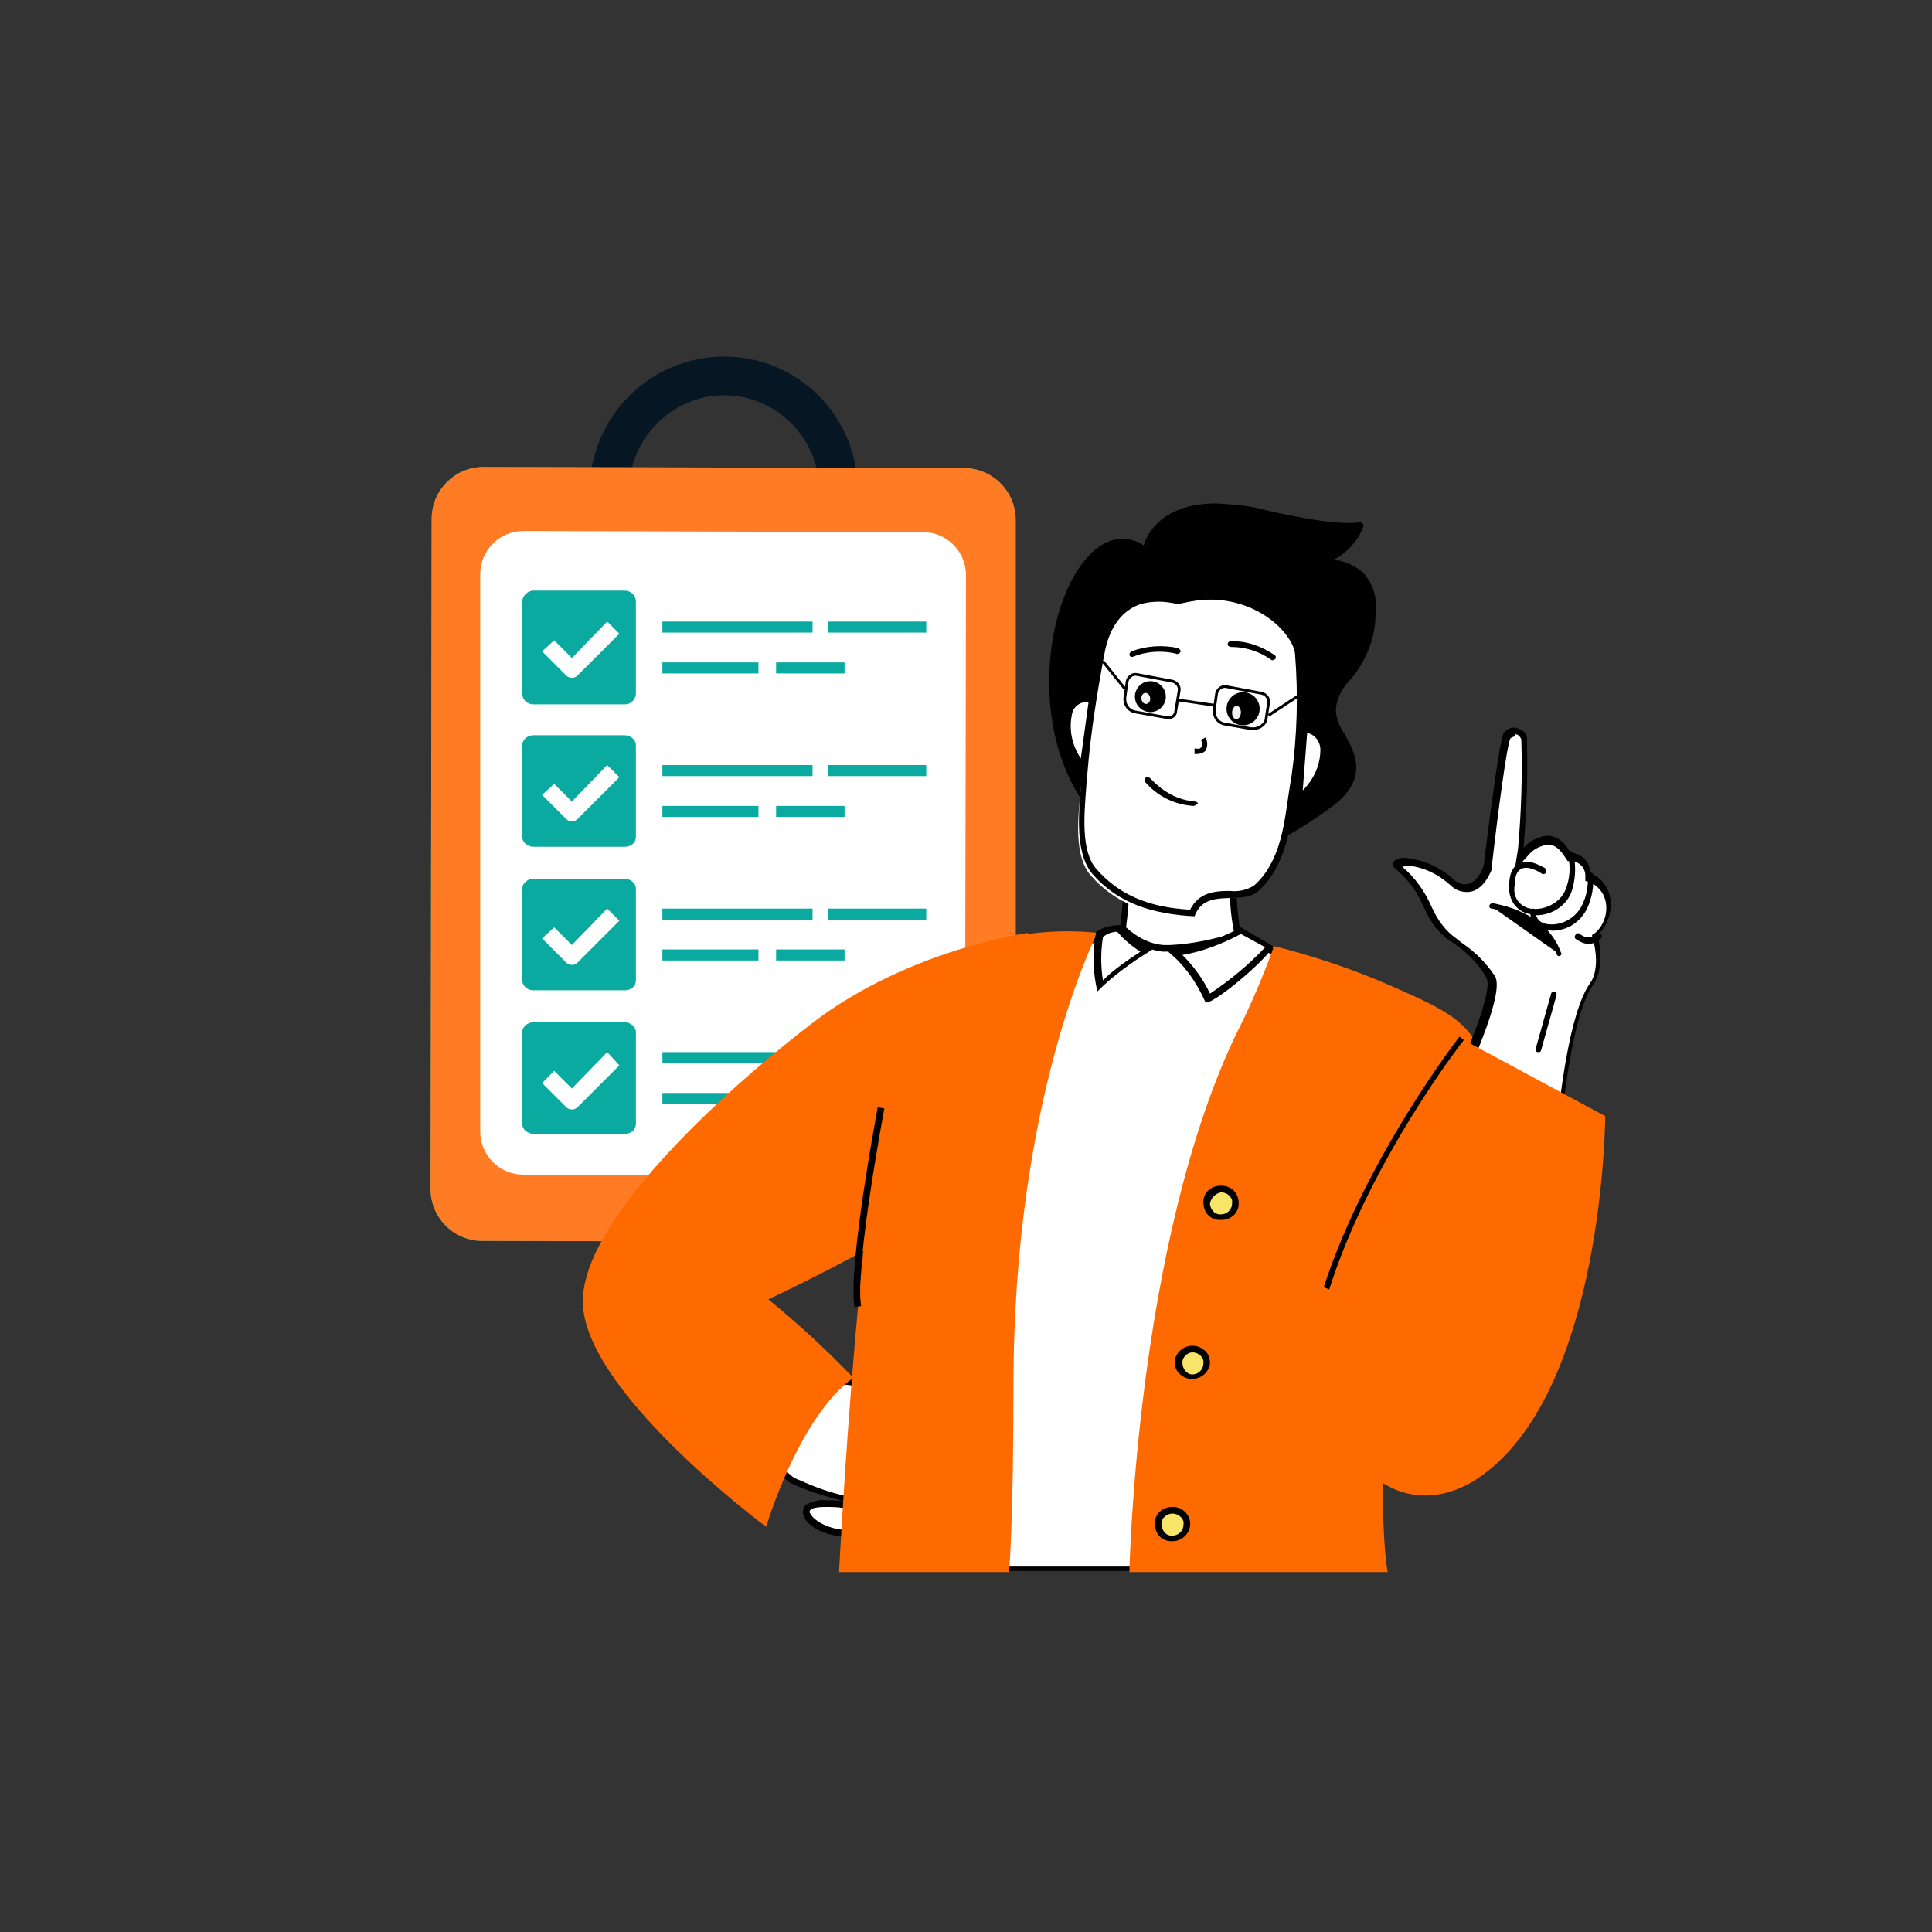 <svg xmlns="http://www.w3.org/2000/svg" xmlns:xlink="http://www.w3.org/1999/xlink" id="Layer_1" x="0px" y="0px" viewBox="0 0 175 175" style="enable-background:new 0 0 175 175;" xml:space="preserve"><rect x="0" y="0" width="175" height="175" fill="#333333" stroke="none"/> <style type="text/css"> .st0{fill:#061723;} .st1{fill:#0AAAA0;} .st2{fill:#FF7C24;} .st3{fill:#FFFFFF;} .st4{fill:#FE6900;} .st5{fill:#F6E568;} .st6{fill:#F2F4F3;} .st7{fill:none;stroke:#000000;stroke-width:0.25;stroke-miterlimit:10;} .st8{fill:none;} </style> <path class="st0" d="M65.6,32.3c-6.7,0-12.1,5.4-12.2,12.1s5.4,12.1,12.1,12.2c6.7,0,12.1-5.4,12.2-12.1 C77.7,37.7,72.3,32.3,65.6,32.3z M65.6,53c-4.7,0-8.6-3.9-8.6-8.6s3.9-8.6,8.6-8.6s8.6,3.9,8.6,8.6C74.2,49.2,70.4,53,65.6,53 L65.6,53L65.6,53z"></path> <path class="st1" d="M87.2,112.5l-43.5-0.1c-2.6,0-4.7-2.1-4.7-4.7L39.1,47c0-2.6,2.1-4.7,4.7-4.7l0,0l43.5,0.1 c2.6,0,4.7,2.1,4.7,4.7v60.6C92,110.4,89.9,112.5,87.2,112.5L87.2,112.5z"></path> <path class="st2" d="M87.2,112.5l-43.5-0.1c-2.6,0-4.7-2.1-4.7-4.7L39.1,47c0-2.6,2.1-4.7,4.7-4.7l0,0l43.5,0.1 c2.6,0,4.7,2.1,4.7,4.7v60.6C92,110.4,89.9,112.5,87.2,112.5L87.2,112.5z"></path> <path class="st3" d="M83.6,106.5l-36.2-0.1c-2.2,0-3.9-1.8-3.9-3.9l0,0V52c0-2.2,1.8-3.9,3.9-3.9l0,0l36.2,0.1 c2.2,0,3.9,1.8,3.9,3.9l0,0l-0.1,50.5C87.5,104.8,85.8,106.5,83.6,106.5L83.6,106.5z"></path> <path class="st1" d="M48.3,53.5h8.3c0.5,0,1,0.4,1,1v8.3c0,0.5-0.4,1-1,1h-8.3c-0.5,0-1-0.4-1-1v-8.3C47.3,54,47.8,53.5,48.3,53.5z"></path> <path class="st3" d="M51.8,59.6L50.2,58l-1.1,1l2.2,2.2c0.1,0.1,0.3,0.2,0.5,0.2s0.4-0.1,0.5-0.2l3.8-3.8L55,56.3L51.8,59.6z"></path> <rect x="60" y="56.3" class="st1" width="13.6" height="1"></rect> <rect x="75" y="56.3" class="st1" width="8.9" height="1"></rect> <rect x="60" y="60" class="st1" width="8.7" height="1"></rect> <rect x="70.3" y="60" class="st1" width="6.2" height="1"></rect> <path class="st1" d="M48.3,66.6h8.3c0.5,0,1,0.4,1,0.9v8.3c0,0.5-0.4,0.9-1,0.9h-8.3c-0.5,0-1-0.4-1-0.9v-8.3 C47.3,67,47.8,66.6,48.3,66.6z"></path> <path class="st3" d="M51.8,72.6L50.2,71l-1.1,1l2.2,2.2c0.1,0.1,0.3,0.2,0.5,0.2s0.4-0.1,0.5-0.2l3.8-3.8L55,69.3L51.8,72.6z"></path> <rect x="60" y="69.3" class="st1" width="13.6" height="1"></rect> <rect x="75" y="69.3" class="st1" width="8.9" height="1"></rect> <rect x="60" y="73" class="st1" width="8.7" height="1"></rect> <rect x="70.3" y="73" class="st1" width="6.2" height="1"></rect> <path class="st1" d="M48.3,79.6h8.3c0.5,0,1,0.4,1,0.9v8.3c0,0.5-0.4,0.9-1,0.9h-8.3c-0.5,0-1-0.4-1-0.9v-8.3 C47.3,80,47.8,79.6,48.3,79.6z"></path> <path class="st3" d="M51.8,85.6L50.2,84l-1.1,1l2.2,2.2c0.1,0.1,0.3,0.2,0.5,0.2s0.4-0.1,0.5-0.2l3.8-3.8L55,82.3L51.8,85.6z"></path> <rect x="60" y="82.3" class="st1" width="13.6" height="1"></rect> <rect x="75" y="82.3" class="st1" width="8.9" height="1"></rect> <rect x="60" y="86" class="st1" width="8.7" height="1"></rect> <rect x="70.3" y="86" class="st1" width="6.2" height="1"></rect> <path class="st1" d="M48.3,92.6h8.3c0.5,0,1,0.4,1,0.9v8.3c0,0.5-0.4,0.9-1,0.9h-8.3c-0.5,0-1-0.4-1-0.9v-8.3 C47.3,93,47.8,92.6,48.3,92.6z"></path> <path class="st3" d="M51.8,98.6L50.2,97l-1.1,1.1l2.2,2.2c0.1,0.1,0.3,0.2,0.5,0.2s0.4-0.1,0.5-0.2l3.8-3.8L55,95.3L51.8,98.6z"></path> <rect x="60" y="95.3" class="st1" width="13.6" height="1"></rect> <rect x="75" y="95.3" class="st1" width="8.9" height="1"></rect> <rect x="60" y="99" class="st1" width="8.7" height="1"></rect> <rect x="70.3" y="99" class="st1" width="6.2" height="1"></rect> <path d="M119.4,50.9c1.8-0.4,3.2-1.7,3.9-3.3c0,0-1.3,0.6-8.6-1.1c-10.1-2.3-10.8,3.4-10.8,3.4c-6.3-4.5-12.3,12.5-5.6,22.5 c7,10.3,17.5,4,22.2,0.5s0.2-6.2,0.2-8.7s3.3-3.2,3.7-8.6S119.4,50.9,119.4,50.9z"></path> <path d="M120.8,50.7c1.2-0.6,2.2-1.7,2.7-3c0-0.1,0-0.2-0.1-0.3s-0.2-0.1-0.3-0.1c0,0-1.6,0.5-8.5-1.1c-1.4-0.4-2.9-0.5-4.4-0.6 c-5,0-6.3,2.8-6.6,3.8c-0.6-0.4-1.3-0.6-1.9-0.6c-1.7,0-3.3,1.3-4.6,3.7c-2.7,5.1-3.1,14,0.9,20c2.6,3.8,5.9,5.8,9.9,5.8 c3.8,0,8.1-1.8,12.7-5.2c3.4-2.5,2.2-4.8,1.2-6.6c-0.5-0.7-0.8-1.5-0.8-2.3c0.1-0.9,0.5-1.8,1.2-2.5c1.5-1.7,2.4-3.9,2.4-6.1 c0.2-1.3-0.2-2.7-1.1-3.7C122.8,51.3,121.9,50.8,120.8,50.7z M121.8,61.4c-0.7,0.8-1.2,1.7-1.3,2.8c0.1,0.9,0.4,1.8,0.9,2.6 c1,1.8,2,3.6-1.1,5.9c-4.5,3.3-8.8,5.1-12.4,5.1c-3.8,0-7-1.9-9.4-5.5c-3.9-5.8-3.5-14.4-0.9-19.4c1.2-2.2,2.6-3.4,4.1-3.4 c0.7,0,1.4,0.3,1.9,0.7c0.1,0,0.2,0,0.3,0c0.1,0,0.1-0.1,0.2-0.2c0,0,0.5-3.8,6.2-3.8c1.4,0,2.9,0.2,4.3,0.5 c5.2,1.2,7.4,1.3,8.2,1.2c-0.7,1.4-2,2.4-3.5,2.8c-0.1,0-0.2,0.2-0.2,0.3s0.1,0.2,0.3,0.2c0,0,0.2,0,0.5,0c1.2-0.1,2.3,0.4,3.2,1.2 c0.8,0.9,1.1,2.1,0.9,3.3C124.1,57.8,123.3,59.8,121.8,61.4L121.8,61.4z"></path> <path class="st3" d="M98.1,69.4c-1.2-1.3-1.6-3-1.3-4.7c0.2-0.9,1-1.5,1.9-1.4h0.2L98.1,69.4z"></path> <path d="M98.6,63.6l-0.7,5.1c-0.8-1.2-1.1-2.6-0.8-4C97.2,64,97.9,63.5,98.6,63.6L98.6,63.6z M98.7,63c-1.1-0.1-2,0.6-2.2,1.6 c-0.5,2,0.2,4,1.8,5.3l1-6.9C99.1,63.1,99,63.1,98.7,63L98.7,63z"></path> <path class="st3" d="M86.5,142.1c-0.2-3-2.4-31.5,6.3-49.2c1.8-3.7,4.3-6.9,6-7.7c1.9-0.7,4-1,6.1-0.9c3.7-0.1,7.3,0.6,10.7,1.9 c4.6,2.1,3.8,6.3,2.2,13c-0.7,2.5-1.7,5-2.9,7.3c-2.5,5.5-5.7,12.4-5.8,20.7c-0.2,10.1,0.2,13.8,0.3,14.9H86.5z"></path> <path d="M104.8,84.6c3.6-0.1,7.2,0.6,10.6,1.9c4.4,2,3.6,6.1,2,12.7c-0.7,2.5-1.7,5-2.9,7.3c-2.5,5.6-5.7,12.5-5.8,20.8 c-0.2,9.2,0.1,13.2,0.3,14.6H86.7c-0.3-4.1-2.1-31.6,6.3-48.8c1.8-3.6,4.2-6.8,5.8-7.6C100.8,84.8,102.8,84.5,104.8,84.6L104.8,84.6 z M104.8,84c-2.1-0.1-4.2,0.2-6.2,0.9c-1.8,0.8-4.3,4.1-6.1,7.8c-9.2,18.9-6.3,49.6-6.3,49.6h23.4c0,0-0.7-2.8-0.4-15.1 s7.2-21.6,8.7-27.9s2.6-11.1-2.4-13.3C112.1,84.6,108.5,83.9,104.8,84L104.8,84z"></path> <path class="st3" d="M118.1,66c1,0,1.8,0.8,1.7,1.8c0,1.7-0.8,3.3-2.3,4.3L118.1,66z"></path> <path d="M118.4,66.4c0.7,0.1,1.2,0.8,1.2,1.5c0,1.4-0.6,2.7-1.6,3.7L118.4,66.4L118.4,66.4z M117.9,65.7l-0.6,7 c1.8-0.9,2.9-2.8,2.9-4.8C120.2,65.9,117.9,65.8,117.9,65.7L117.9,65.7z"></path> <path class="st3" d="M106,85.9c-0.2,0-0.5,0-0.7,0c-1.4-0.2-2.6-0.8-3.6-1.7c0.2-1.7,0.4-3.5,0.4-5.3l9.6,1.2c0,1.5,0.1,3,0.4,4.5 C110.2,85.4,108.1,85.8,106,85.9z"></path> <path d="M102.4,79.2l9,1.2c0,1.4,0.1,2.7,0.4,4.1c-1.9,0.6-3.8,1-5.8,1.1c-0.2,0-0.4,0-0.6,0c-1.3-0.1-2.4-0.7-3.4-1.6 C102.2,82.5,102.3,80.9,102.4,79.2L102.4,79.2z M101.8,78.6c0,1.9-0.1,3.8-0.4,5.7c1,1,2.4,1.7,3.9,1.9c0.2,0,0.4,0,0.7,0 c2.2-0.1,4.4-0.6,6.5-1.3c-0.4-1.6-0.5-3.3-0.5-5L101.8,78.6L101.8,78.6z"></path> <path class="st3" d="M107.7,83.1c-4-0.2-6.8-1.4-8.9-3.8c-1.5-1.7-1.2-5.1-0.9-7.7c0-0.4,0.1-0.8,0.1-1.2c0.4-3.7,0.9-7.5,1.6-11.2 c0.8-3.9,3.4-4.7,5.4-4.7c0.6,0,1.1,0.1,1.6,0.2h0.1h0.1c0.9-0.2,1.8-0.4,2.7-0.4c4.7,0,7.6,3.2,7.8,4.9c0.3,3.7,0.2,7.4-0.3,11 c-0.1,0.6-0.2,1.2-0.3,1.9c-0.4,2.9-0.9,6.5-3.3,8.6c-0.7,0.5-1.5,0.7-2.3,0.6C109.8,81.5,108.4,81.5,107.7,83.1z"></path> <path d="M109.8,54.3c4.5,0,7.3,3.1,7.6,4.7c0.3,3.6,0.2,7.3-0.3,10.9c-0.1,0.6-0.2,1.2-0.3,1.9c-0.4,2.8-0.9,6.4-3.2,8.4 c-0.6,0.4-1.4,0.6-2.2,0.5c-1.3,0-2.8,0.1-3.6,1.7c-3.8-0.2-6.5-1.4-8.5-3.7c-1.4-1.6-1.1-4.9-0.9-7.5c0-0.4,0.1-0.8,0.1-1.2 c0.3-3.7,0.9-7.4,1.6-11.1c0.8-3.7,3.2-4.5,5.1-4.5c0.5,0,1.1,0.1,1.6,0.2h0.2h0.1C108,54.4,108.9,54.3,109.8,54.3z M109.8,53.7 c-0.9,0-1.9,0.1-2.8,0.4c-0.6-0.1-1.1-0.2-1.7-0.2c-1.9,0-4.8,0.7-5.7,4.9c-0.7,3.7-1.3,7.4-1.6,11.2c-0.2,2.9-0.8,7,0.9,9.1 c2.4,2.8,5.6,3.7,9.3,3.9c1-2.7,4.2-0.9,5.8-2.3c3-2.7,3.1-7.8,3.7-10.7c0.5-3.7,0.6-7.4,0.3-11.1C117.7,57,114.6,53.7,109.8,53.7 L109.8,53.7z"></path> <path d="M108.3,72.6c-1.6-0.1-3-0.9-4.1-2.1c-0.1-0.1-0.3-0.1-0.4-0.1c-0.1,0.1-0.1,0.3-0.1,0.4l0,0c1.1,1.3,2.7,2.1,4.4,2.2l0,0 c0.1,0,0.3-0.1,0.3-0.2C108.6,72.8,108.5,72.7,108.3,72.6C108.4,72.6,108.3,72.6,108.3,72.6L108.3,72.6z"></path> <path d="M106.7,58.7c-1.4-0.3-2.9-0.2-4.2,0.3c-0.1,0-0.2,0.2-0.2,0.3l0,0c0,0.1,0.1,0.2,0.2,0.2h0.1c1.2-0.5,2.6-0.6,3.9-0.3 c0.1,0.1,0.3,0,0.4-0.1C107,59,106.9,58.8,106.7,58.7C106.8,58.7,106.7,58.7,106.7,58.7L106.7,58.7z"></path> <path d="M115.4,59.3c-1.2-0.8-2.6-1.3-4-1.2c-0.1,0-0.2,0.1-0.2,0.3l0,0c0,0.1,0.2,0.2,0.3,0.2c1.3,0,2.6,0.4,3.7,1.2h0.1 c0.1,0,0.2-0.1,0.2-0.1C115.6,59.6,115.6,59.4,115.4,59.3z"></path> <path class="st4" d="M126,89.3c-3.4-1.5-7-2.7-10.6-3.6c0,0-1.4,4-3.3,7.7c-9.2,18.9-9.8,49-9.8,49h23.4c0,0-0.7-2.8-0.4-15.1 s7.2-21.6,8.7-27.9S130.9,91.5,126,89.3z"></path> <path class="st3" d="M77,138.9c-2,0-3.5-0.8-3.8-1.6c-0.1-0.3-0.1-0.6,0.1-0.8c0.1-0.1,0.4-0.3,1.6-0.3c0.5,0,1.1,0,1.6,0.1l0.1-0.6 c-1.4-0.3-2.8-0.8-4.2-1.4c-1.4-0.5-2.3-1.9-2-3.4l5.5-5.8h0.2c3.3,0,7.1,3.1,7.8,5.6c0.3,1-0.2,2.6-1.4,4.4s-3.3,3.7-5.1,3.8H77 L77,138.9z"></path> <path d="M76.1,125.4c3.2,0,6.8,3,7.6,5.4c0.3,0.9-0.3,2.5-1.4,4.1c-1.5,2.1-3.4,3.6-4.9,3.7H77c-2,0-3.3-0.9-3.6-1.5 c-0.1-0.1-0.1-0.3,0.1-0.4c0,0,0.2-0.2,1.3-0.2c0.5,0,1.1,0,1.6,0.1l0.2-1.1c-1.4-0.3-2.8-0.8-4.1-1.4c-1.3-0.4-2-1.7-1.8-3 L76.1,125.4L76.1,125.4z M76.1,124.8h-0.3l-5.7,6c-0.3,1.6,0.6,3.3,2.1,3.8c1.4,0.6,2.8,1,4.3,1.4c-0.6-0.1-1.1-0.1-1.7-0.1 c-0.6-0.1-1.2,0.1-1.8,0.4c-1,1.1,0.9,2.9,3.9,2.9h0.4c3.2-0.2,7.6-5.9,6.8-8.5S79.6,124.8,76.1,124.8L76.1,124.8z"></path> <path class="st4" d="M52.8,117.6c-0.4,8.1,16.6,20.7,16.6,20.7s2.9-9.9,7.9-13.5c-2.4-2.5-5-4.9-7.7-7.1c0,0,9.7-4.6,11.4-6.2 l12.1-27c0,0-10.7,1.5-19.3,8C66.7,97.9,53.1,109.9,52.8,117.6z"></path> <path class="st4" d="M81.6,92.7C78,103,76,142.4,76,142.4h15.4c0,0,0.4-4.4,0.4-17c0-26.1,7.6-40.9,7.6-40.9S85.1,82.6,81.6,92.7z"></path> <path d="M108.8,67c0,0.1,0.2,0.5,0,0.7s-0.3,0.1-0.6,0.1v0.5h0.2c0.3,0,0.6-0.1,0.8-0.3c0.2-0.4,0.2-0.8,0-1.2L108.8,67z"></path> <path class="st3" d="M131.4,99.3c1-2.1,4.4-9.5,3.5-10.9c-0.7-1.2-1.7-2.2-2.9-3l-0.5-0.4c-1-0.7-1.8-1.7-2.2-2.9 c-0.6-1.4-1.5-2.7-2.7-3.7c-0.1-0.1-0.1-0.1-0.1-0.2s0.3-0.3,0.9-0.3c1.6,0.1,3,0.8,4.2,1.8c0.4,0.3,0.8,0.5,1.3,0.5 c1.3,0,1.9-1.8,1.9-1.8c0.5-4.4,1.4-11.2,1.8-11.9c0.3-0.4,0.8-0.5,1.2-0.2c0.2,0.1,0.3,0.3,0.3,0.5c0.1,3.3,0,6.7-0.3,10l-0.1,1 l0.6-0.7c0.5-0.6,1.2-0.9,1.9-1c0.8,0.1,1.5,0.6,1.9,1.4l0.1,0.1h0.1c0.1,0,1.6,0.1,1.5,1.6v0.2l0.2,0.1c0.8,0.3,1.4,1,1.6,1.8 c0.3,1.2-0.1,2.4-1,3.3l-0.1,0.1v0.2c0,0,0.8,2.7-0.3,4.2c-2,2.8-2.9,11.8-3,13.7L131.4,99.3z"></path> <path d="M137.2,66.5c0.3,0,0.5,0.2,0.6,0.5c0.1,3.3,0,6.6-0.3,9.9l-0.3,1.9l1.3-1.4c0.4-0.5,1.1-0.8,1.7-0.9c0.6,0,1.1,0.4,1.6,1.2 L142,78h0.3c0.7,0,1.3,0.6,1.3,1.3l0,0v0.5l0.4,0.1c0.7,0.3,1.2,0.9,1.4,1.6c0.3,1.1-0.1,2.3-0.9,3l-0.3,0.2l0.1,0.4 c0.2,0.7,0.6,2.8-0.3,4c-1.9,2.7-2.8,10.9-3,13.5l-9-3.3c1.5-3.2,4.3-9.5,3.4-10.9c-0.8-1.2-1.8-2.2-3-3l-0.5-0.4 c-1-0.7-1.7-1.7-2.2-2.8c-0.6-1.4-1.5-2.7-2.7-3.7c0.1,0,0.3,0,0.4-0.1c1.5,0.1,2.9,0.8,4,1.8c0.4,0.4,0.9,0.6,1.5,0.6 c1.5,0,2.2-2,2.2-2v-0.1c0.6-5.3,1.4-11.2,1.7-11.8c0.1-0.1,0.3-0.2,0.5-0.2L137.2,66.5z M137.2,65.9c-0.4,0-0.8,0.2-1,0.5 c-0.5,1-1.8,12-1.8,12s-0.5,1.7-1.7,1.7c-0.4,0-0.8-0.2-1.1-0.5c-1.2-1.1-2.7-1.7-4.3-1.9c-1,0-1.4,0.5-1,0.9c3.3,2.8,2.1,4.4,5,6.6 c1.3,0.8,2.5,1.9,3.3,3.3c1,1.4-3.6,10.9-3.6,10.9l10.3,3.8c0,0,0.8-10.9,3-14c1.2-1.7,0.4-4.5,0.4-4.5c1-0.9,1.4-2.3,1.1-3.6 c-0.2-0.9-0.9-1.7-1.8-2c0.1-1.7-1.8-1.9-1.8-1.9c-0.4-0.9-1.2-1.5-2.1-1.5c-0.8,0.1-1.6,0.5-2.1,1.1c0.3-3.4,0.4-6.7,0.3-10.1 C138.2,66.3,137.7,66,137.2,65.9L137.2,65.9z"></path> <path d="M140.8,89.8c-0.1,0-0.3,0.1-0.3,0.2l-1.4,5c0,0.1,0,0.3,0.2,0.3h0.1c0.1,0,0.2-0.1,0.2-0.2l1.4-5 C141,90,140.9,89.8,140.8,89.8z"></path> <path d="M142.2,77.1c-0.1,0-0.2,0.2-0.2,0.3l0,0c0.3,1.1,0.2,2.2-0.2,3.2c-0.5,1.2-1.9,1.9-3.2,1.7c-1-0.2-1.6-1.1-1.4-2.1 c0-0.8,0.2-1.3,0.6-1.5c0.6-0.3,1.5,0.2,1.8,0.4c0.1,0.1,0.3,0.1,0.4,0c0.1-0.1,0.1-0.3,0-0.4c0,0,0,0-0.1-0.1 c-0.1,0-1.4-0.9-2.3-0.4c-0.6,0.3-0.9,1-0.9,2c-0.1,1.2,0.6,2.4,1.9,2.6c0.2,0,0.4,0.1,0.6,0.1c1.3,0,2.6-0.8,3.1-2 c0.4-1.1,0.5-2.4,0.2-3.6C142.5,77.2,142.4,77.1,142.2,77.1L142.2,77.1z"></path> <path d="M144,79c-0.1,0-0.2,0.2-0.2,0.3c0.1,0.9-0.1,1.9-0.5,2.7c-0.6,1.2-1.9,1.9-3.2,1.7c-0.6-0.1-1-0.5-1-1.1 c0-0.1-0.1-0.3-0.2-0.3c-0.1,0-0.3,0.1-0.3,0.3c0,0.8,0.6,1.5,1.4,1.6c0.2,0,0.4,0.1,0.6,0.1c1.4,0,2.6-0.8,3.2-2.1 c0.4-0.9,0.6-2,0.5-3C144.3,79.1,144.1,79,144,79z"></path> <path d="M144.5,84.6c0,0-0.5,0.7-1.4,0c-0.1-0.1-0.3-0.1-0.4,0.1c-0.1,0.1-0.1,0.3,0.1,0.4l0,0c0.3,0.2,0.7,0.4,1.1,0.4 c0.4,0,0.8-0.2,1.1-0.5c0.1-0.1,0.1-0.3,0-0.4C144.8,84.5,144.6,84.5,144.5,84.6L144.5,84.6z"></path> <path class="st3" d="M140.5,85.5l-4-2.8C138.1,83.2,139.5,84.1,140.5,85.5z"></path> <path d="M135.1,82.1l6.1,4.3C139.8,82.6,135.1,82.1,135.1,82.1z"></path> <path d="M135.2,81.8c-0.1,0-0.3,0.1-0.3,0.3c0,0.1,0.1,0.2,0.2,0.2c0,0,4.5,0.6,5.9,4.1c0,0.1,0.1,0.2,0.2,0.2h0.1 c0.1-0.1,0.2-0.2,0.1-0.3C140,82.4,135.4,81.9,135.2,81.8z"></path> <path class="st4" d="M128.2,108.5l-8,8.2c-1.8,16.7,7.2,22,14.1,16.9c11-8,11.1-32.5,11.1-32.5l-13-7L128.2,108.5z"></path> <path class="st3" d="M109.4,90.4c-0.7-1.5-1.7-2.9-3-4.1c2.1-0.4,4.1-1.1,5.9-2.1l2.6,1.5C113.4,87.6,111.5,89.2,109.4,90.4z"></path> <path d="M112.4,84.6l2.2,1.2c-1.5,1.6-3.2,3-5,4.2c-0.6-1.3-1.5-2.5-2.5-3.5C108.9,86.2,110.7,85.5,112.4,84.6L112.4,84.6z M112.4,84c-2,1.1-4.3,1.9-6.6,2.2c1.5,1.2,2.6,2.8,3.4,4.6h0.1c0.8,0,5.6-4,6-5.1L112.4,84L112.4,84z"></path> <path class="st3" d="M99.6,89.3c-0.3-1.5-0.3-3.1,0-4.7c0.5-0.3,1.1-0.5,1.7-0.5c0.7,0.9,1.6,1.6,2.5,2.1 C102.4,87.1,100.9,88.1,99.6,89.3z"></path> <path d="M101.2,84.4c0.6,0.7,1.3,1.3,2.1,1.8c-1.2,0.8-2.4,1.6-3.4,2.6c-0.2-1.3-0.2-2.6,0-3.9C100.2,84.6,100.7,84.4,101.2,84.4 L101.2,84.4z M101.4,83.8c-0.7,0-1.5,0.2-2.1,0.6c-0.4,1.8-0.3,3.7,0.1,5.4c1.5-1.5,3.2-2.7,5-3.8C103.3,85.6,102.3,84.8,101.4,83.8 L101.4,83.8z"></path> <path class="st5" d="M110.5,110.2c-0.3,0-0.6-0.2-0.9-0.4c-0.2-0.3-0.3-0.6-0.3-0.9c0-0.7,0.7-1.2,1.4-1.2c0.7,0,1.2,0.7,1.2,1.4 C111.8,109.7,111.3,110.2,110.5,110.2L110.5,110.2z"></path> <path d="M110.6,108L110.6,108c0.6,0,1.1,0.5,1,1c0,0.6-0.5,1-1,1h-0.1c-0.5,0-0.9-0.5-0.9-1C109.7,108.5,110.1,108.1,110.6,108 L110.6,108z M110.6,107.4c-0.9,0-1.6,0.6-1.6,1.5s0.6,1.6,1.5,1.6l0,0h0.1c0.9,0,1.6-0.6,1.6-1.5S111.6,107.4,110.6,107.4 L110.6,107.4L110.6,107.4z"></path> <path class="st5" d="M107.9,124.7c-0.7,0-1.2-0.6-1.2-1.3c0-0.7,0.6-1.2,1.3-1.2l0,0c0.4,0,0.7,0.2,1,0.4c0.5,0.5,0.4,1.3-0.1,1.8 C108.6,124.6,108.3,124.8,107.9,124.7L107.9,124.7z"></path> <path d="M108,122.5L108,122.5c0.6,0,1.1,0.5,1,1c0,0.6-0.5,1-1,1l0,0c-0.5,0-0.9-0.5-0.9-1.1C107.1,122.9,107.6,122.5,108,122.5 L108,122.5z M108,121.9c-0.8,0-1.5,0.6-1.6,1.4c0,0.4,0.1,0.8,0.4,1.1c0.3,0.3,0.7,0.5,1.1,0.5h0.1c0.8,0,1.5-0.6,1.6-1.4 c0-0.4-0.1-0.8-0.4-1.1C108.9,122.1,108.5,121.9,108,121.9L108,121.9z"></path> <path class="st5" d="M106.1,139.4c-0.7,0-1.2-0.6-1.2-1.3s0.6-1.2,1.3-1.2c0.4,0,0.7,0.2,1,0.4c0.5,0.5,0.4,1.3-0.1,1.8 C106.8,139.3,106.5,139.4,106.1,139.4L106.1,139.4z"></path> <path d="M106.2,137.1L106.2,137.1c0.6,0,1.1,0.5,1,1c0,0.6-0.5,1-1,1h-0.1c-0.5,0-0.9-0.5-0.9-1.1 C105.2,137.5,105.7,137.1,106.2,137.1L106.2,137.1z M106.2,136.5c-0.9,0-1.6,0.6-1.6,1.5s0.6,1.6,1.5,1.6l0,0h0.1 c0.8,0,1.5-0.6,1.6-1.4c0.1-0.9-0.6-1.6-1.4-1.7L106.2,136.5z"></path> <path d="M120.4,116.8l-0.5-0.2c3.8-11.7,12.2-22.6,12.3-22.7l0.4,0.3C132.5,94.3,124.1,105.1,120.4,116.8z"></path> <path d="M77.4,118.4c-0.6-3.7,2-17.5,2.1-18.1l0.6,0.1c0,0.1-2.7,14.3-2.1,17.9L77.4,118.4z"></path> <circle cx="104.2" cy="63.1" r="1.4"></circle> <circle cx="112.6" cy="64.2" r="1.5"></circle> <ellipse transform="matrix(0.991 -0.132 0.132 0.991 -7.437 14.234)" class="st6" cx="103.8" cy="63.3" rx="0.4" ry="0.5"></ellipse> <ellipse transform="matrix(3.928411e-02 -0.999 0.999 3.928411e-02 43.065 173.892)" class="st6" cx="112" cy="64.6" rx="0.6" ry="0.4"></ellipse> <path class="st7" d="M105.7,65l-2.8-0.5c-0.7-0.1-1.1-0.7-1-1.4l0.2-1.4c0.1-0.4,0.5-0.7,0.9-0.6l3.2,0.6c0.4,0.1,0.7,0.5,0.6,0.9 l-0.3,1.8C106.5,64.8,106.1,65.1,105.7,65z"></path> <path class="st7" d="M113.3,66l-2.3-0.4c-0.7-0.1-1.1-0.7-1-1.4l0.2-1.4c0.1-0.4,0.5-0.7,0.9-0.6l3.2,0.6c0.4,0.1,0.7,0.5,0.6,0.9 l-0.2,1.3C114.7,65.6,114,66.1,113.3,66z"></path> <line class="st8" x1="106.7" y1="63.4" x2="110.1" y2="63.9"></line> <line class="st7" x1="106.7" y1="63.4" x2="110.1" y2="63.9"></line> <line class="st7" x1="114.9" y1="64.8" x2="117.8" y2="62.9"></line> <line class="st7" x1="101.9" y1="62.4" x2="99.9" y2="59.9"></line> </svg>